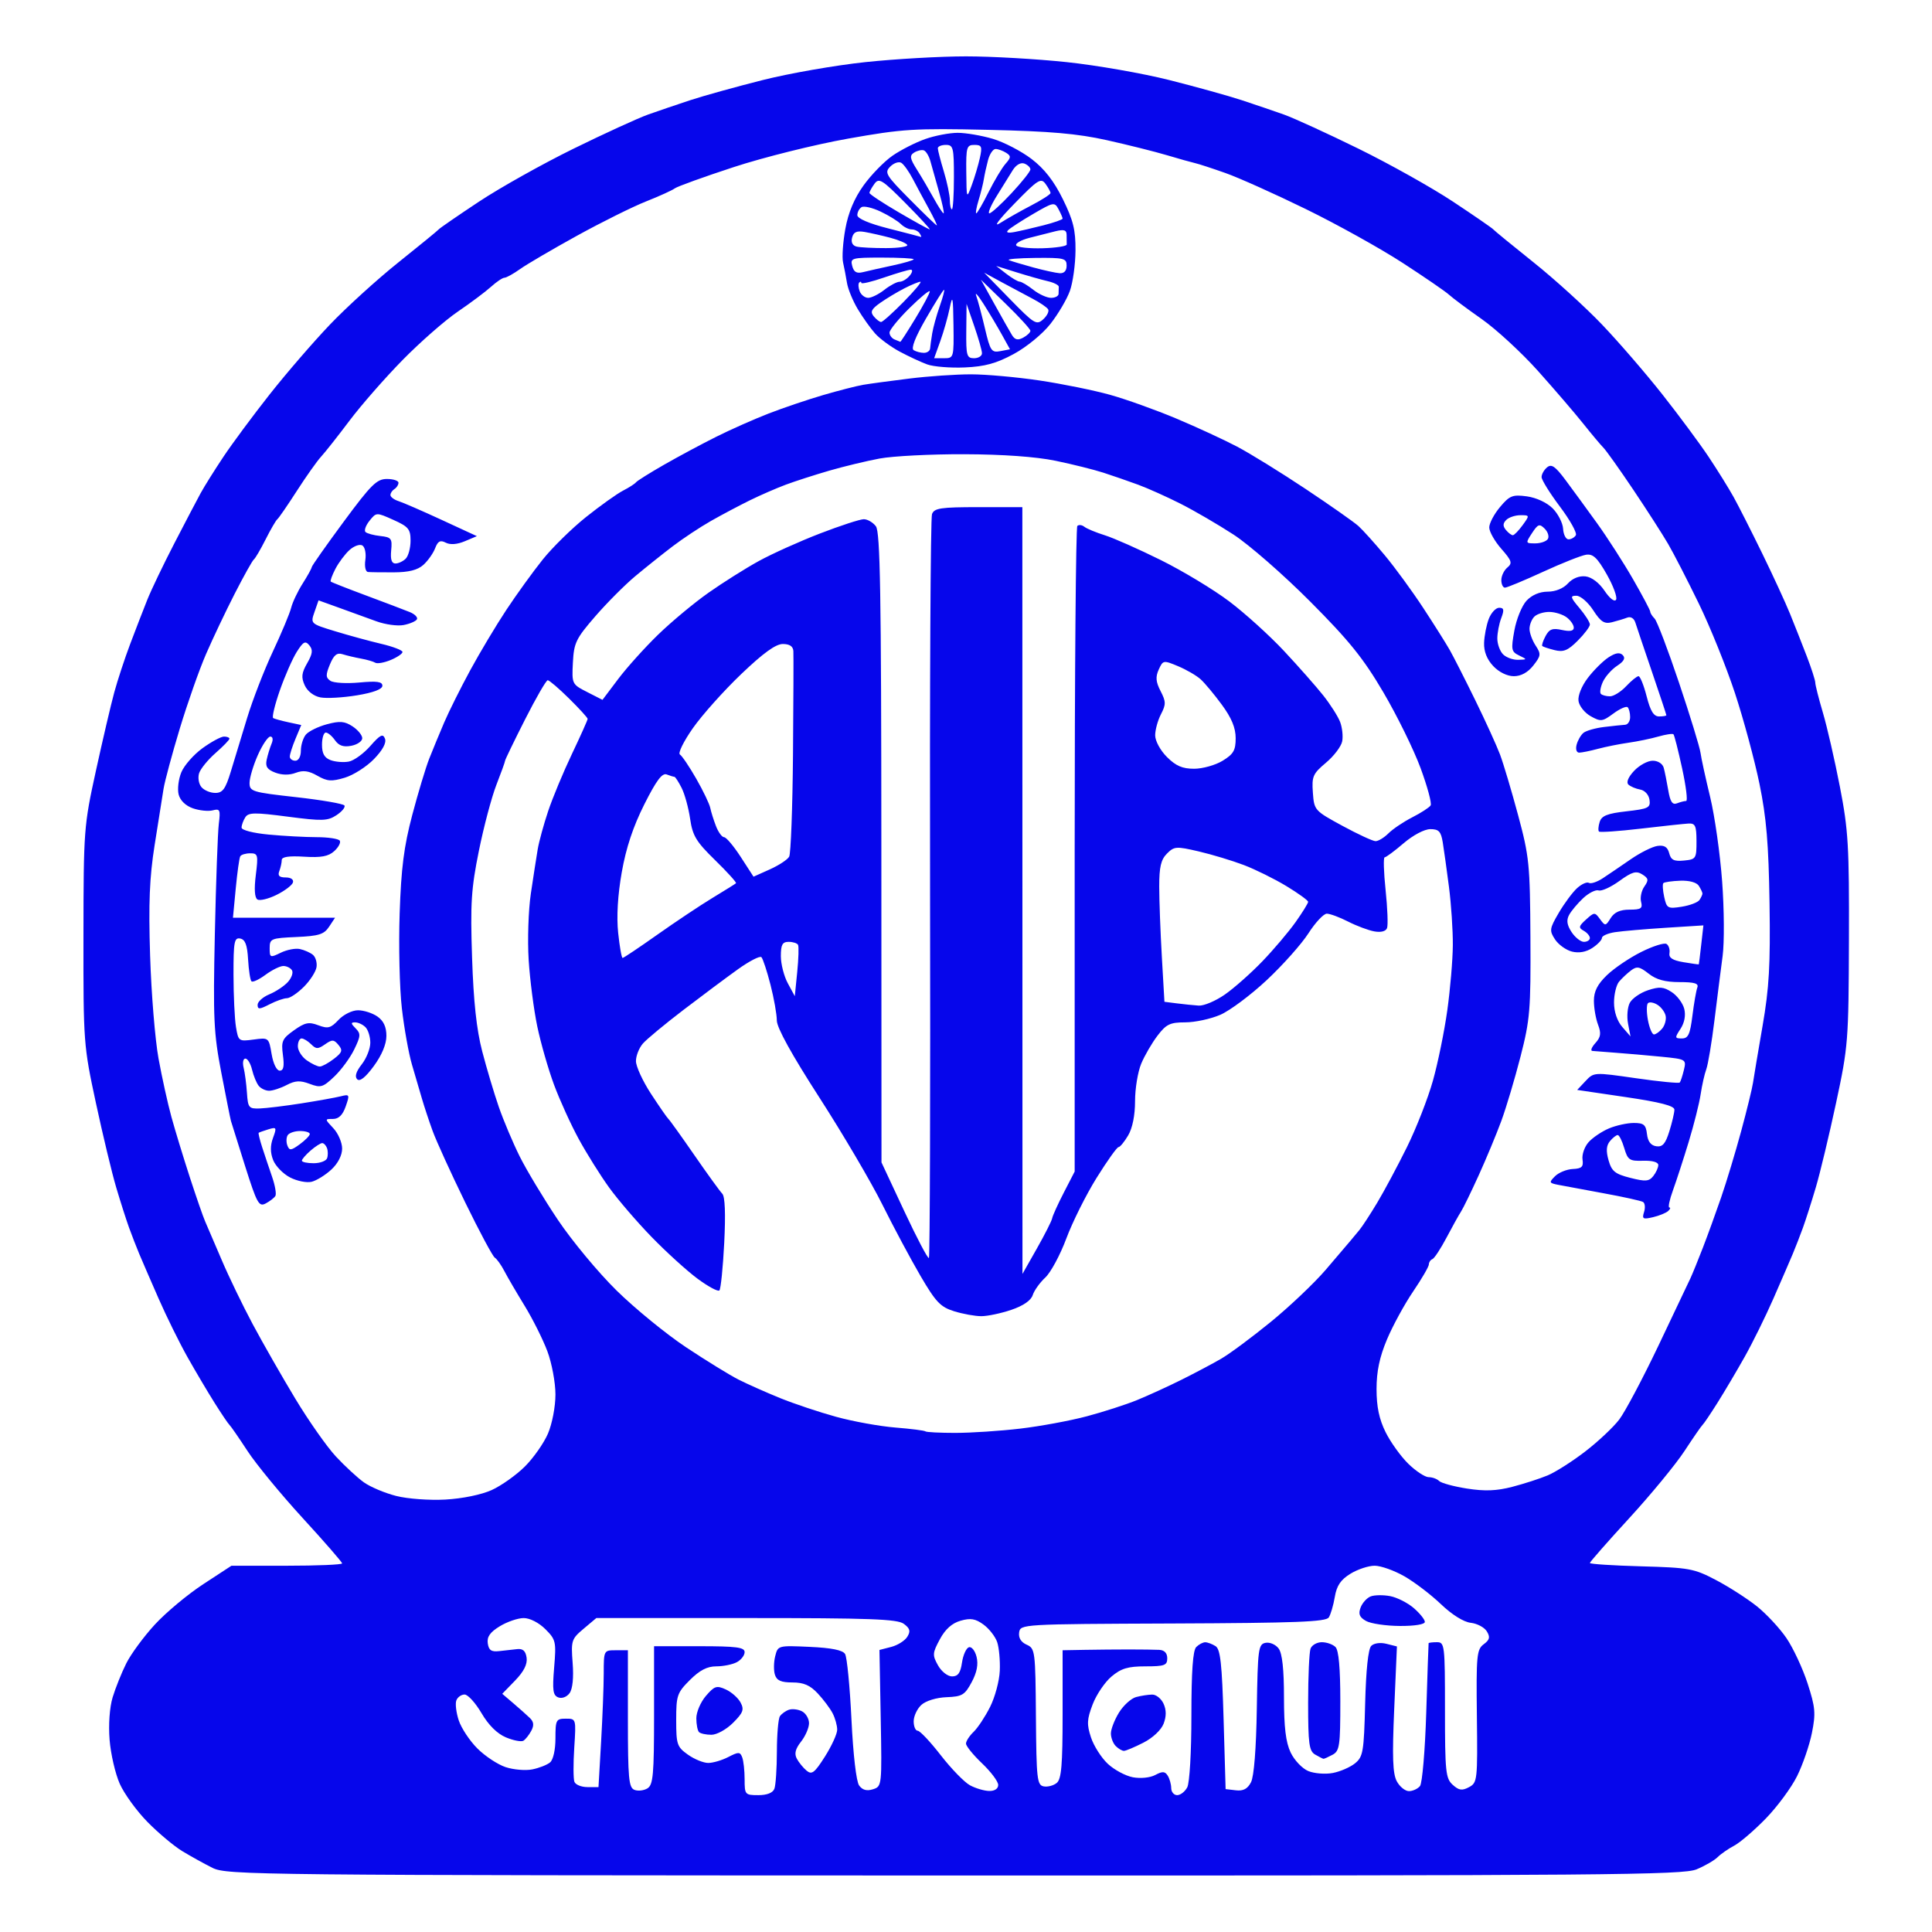 <?xml version="1.0" encoding="UTF-8" standalone="no"?>
<!-- Created with Inkscape (http://www.inkscape.org/) -->

<svg
   xmlns:dc="http://purl.org/dc/elements/1.1/"
   xmlns:cc="http://creativecommons.org/ns#"
   xmlns:rdf="http://www.w3.org/1999/02/22-rdf-syntax-ns#"
   xmlns:svg="http://www.w3.org/2000/svg"
   xmlns="http://www.w3.org/2000/svg"
   version="1.1"
   width="316"
   height="316"
   viewBox="0 0 480 480"
   id="svg2">
  <defs
     id="defs6" />
  <path
     d="m 237.128,465.96 c -173.833,-0.038 -180.767,-0.11 -184.338,-1.894 -2.04,-1.02 -5.415,-2.889 -7.5,-4.153 -2.085,-1.265 -5.986,-4.537 -8.67,-7.272 -2.684,-2.735 -5.78,-7.008 -6.88,-9.495 -1.101,-2.488 -2.231,-7.389 -2.512,-10.891 -0.304,-3.789 0.003,-8.066 0.757,-10.561 0.698,-2.306 2.221,-6.102 3.385,-8.434 1.164,-2.332 4.369,-6.684 7.123,-9.67 C 41.247,400.603 46.65,396.099 50.5,393.582 l 7,-4.578 13.75,-0.002 c 7.562,-0.001 13.75,-0.262 13.75,-0.581 0,-0.318 -4.405,-5.381 -9.788,-11.25 C 69.828,371.302 63.656,363.8 61.496,360.5 c -2.16,-3.3 -4.183,-6.225 -4.495,-6.5 -0.312,-0.275 -1.983,-2.75 -3.712,-5.5 -1.73,-2.75 -4.76,-7.868 -6.733,-11.374 -1.973,-3.506 -5.192,-10.031 -7.152,-14.5 C 37.443,318.157 35.275,313.15 34.584,311.5 c -0.69,-1.65 -1.826,-4.575 -2.524,-6.5 -0.698,-1.925 -2.135,-6.425 -3.195,-10 -1.06,-3.575 -3.329,-13.025 -5.043,-21 -3.06,-14.236 -3.116,-14.991 -3.088,-41.5 0.028,-26.363 0.101,-27.33 3.094,-41 1.686,-7.7 3.739,-16.475 4.564,-19.5 0.824,-3.025 2.602,-8.425 3.951,-12 1.349,-3.575 3.263,-8.525 4.254,-11 0.991,-2.475 4.012,-8.775 6.713,-14 2.701,-5.225 5.649,-10.85 6.551,-12.5 0.902,-1.65 3.438,-5.7 5.637,-9 C 57.697,110.2 62.866,103.225 66.984,98 71.103,92.775 77.845,84.967 81.966,80.649 86.087,76.331 93.743,69.375 98.979,65.191 104.216,61.008 108.725,57.317 109,56.989 c 0.275,-0.328 4.775,-3.428 10,-6.889 5.225,-3.461 15.8,-9.385 23.5,-13.163 7.7,-3.779 16.025,-7.591 18.5,-8.473 2.475,-0.881 7.2,-2.49 10.5,-3.575 3.3,-1.085 11.4,-3.335 18,-5.001 6.6,-1.666 18.075,-3.671 25.5,-4.456 7.425,-0.785 18.675,-1.428 25,-1.428 6.325,0 17.575,0.643 25,1.428 7.425,0.785 18.9,2.791 25.5,4.456 6.6,1.666 14.7,3.916 18,5.001 3.3,1.085 8.025,2.693 10.5,3.575 2.475,0.881 10.8,4.694 18.5,8.473 7.7,3.779 18.275,9.702 23.5,13.163 5.225,3.461 9.725,6.561 10,6.889 0.275,0.328 4.784,4.019 10.021,8.203 5.236,4.184 12.893,11.14 17.014,15.458 C 402.155,84.967 408.897,92.775 413.016,98 c 4.119,5.225 9.288,12.2 11.486,15.5 2.199,3.3 4.996,7.8 6.216,10 1.22,2.2 4.414,8.5 7.099,14 2.685,5.5 5.795,12.25 6.912,15 1.117,2.75 2.985,7.484 4.151,10.519 1.166,3.036 2.12,5.997 2.12,6.582 0,0.584 0.854,3.951 1.898,7.481 1.044,3.53 2.945,11.818 4.224,18.418 2.086,10.764 2.316,14.679 2.24,38 -0.083,25.148 -0.187,26.475 -3.193,40.5 -1.709,7.975 -3.975,17.425 -5.034,21 -1.06,3.575 -2.497,8.075 -3.195,10 -0.698,1.925 -1.833,4.85 -2.524,6.5 -0.69,1.65 -2.859,6.657 -4.819,11.126 -1.96,4.469 -5.179,10.994 -7.152,14.5 -1.973,3.506 -5.003,8.624 -6.733,11.374 -1.73,2.75 -3.4,5.225 -3.712,5.5 -0.312,0.275 -2.335,3.2 -4.495,6.5 -2.16,3.3 -8.332,10.802 -13.715,16.671 C 399.405,383.041 395,388.058 395,388.321 c 0,0.263 5.737,0.636 12.75,0.829 11.92,0.328 13.127,0.548 18.54,3.387 3.184,1.67 7.75,4.595 10.147,6.5 2.397,1.905 5.732,5.489 7.412,7.964 1.68,2.475 4.039,7.535 5.242,11.245 1.928,5.943 2.055,7.407 1.07,12.313 -0.615,3.063 -2.281,7.902 -3.703,10.755 -1.421,2.853 -4.918,7.584 -7.771,10.514 -2.853,2.93 -6.381,5.957 -7.842,6.727 -1.46,0.77 -3.307,2.052 -4.104,2.849 -0.797,0.797 -3.145,2.157 -5.217,3.023 -3.382,1.413 -22.252,1.57 -184.396,1.534 z M 188.393,446 c 2.171,0 3.612,-0.569 4,-1.582 0.334,-0.87 0.614,-5.032 0.622,-9.25 0.008,-4.218 0.346,-8.163 0.75,-8.768 0.404,-0.605 1.41,-1.332 2.235,-1.615 0.825,-0.283 2.288,-0.11 3.25,0.385 0.963,0.495 1.75,1.826 1.75,2.957 0,1.131 -0.89,3.189 -1.978,4.572 -1.42,1.805 -1.717,3.001 -1.055,4.24 0.508,0.949 1.607,2.292 2.442,2.985 1.287,1.068 1.981,0.531 4.555,-3.528 1.67,-2.633 3.036,-5.629 3.036,-6.658 0,-1.028 -0.505,-2.853 -1.122,-4.054 -0.617,-1.201 -2.276,-3.422 -3.687,-4.934 -1.916,-2.054 -3.513,-2.75 -6.31,-2.75 -2.812,0 -3.897,-0.477 -4.353,-1.915 -0.334,-1.053 -0.305,-3.123 0.066,-4.6 0.67,-2.671 0.716,-2.683 8.583,-2.326 5.409,0.246 8.184,0.804 8.779,1.768 0.479,0.775 1.192,8.075 1.585,16.224 0.425,8.819 1.2,15.479 1.913,16.455 0.826,1.13 1.894,1.419 3.435,0.93 2.215,-0.703 2.233,-0.865 1.924,-17.66 l -0.312,-16.95 2.918,-0.755 c 1.605,-0.415 3.405,-1.55 4,-2.521 0.855,-1.395 0.675,-2.069 -0.859,-3.208 C 222.95,402.247 216.244,402 185.386,402 l -37.232,0 -3.163,2.662 c -3.014,2.536 -3.142,2.937 -2.718,8.502 0.28,3.675 -0.005,6.456 -0.769,7.501 -0.697,0.953 -1.893,1.4 -2.805,1.05 -1.32,-0.506 -1.494,-1.769 -1.024,-7.412 0.537,-6.448 0.423,-6.945 -2.19,-9.552 -1.603,-1.599 -3.851,-2.748 -5.371,-2.746 -1.438,0.002 -4.106,0.914 -5.93,2.026 -2.423,1.477 -3.231,2.621 -3,4.246 0.244,1.718 0.886,2.16 2.816,1.94 1.375,-0.156 3.4,-0.381 4.5,-0.5 1.421,-0.154 2.096,0.468 2.335,2.149 0.227,1.602 -0.695,3.428 -2.859,5.661 l -3.195,3.296 2.743,2.339 c 1.509,1.286 3.357,2.933 4.108,3.658 0.987,0.954 1.087,1.839 0.362,3.194 -0.552,1.031 -1.431,2.139 -1.954,2.462 -0.523,0.323 -2.471,-0.048 -4.329,-0.824 -2.189,-0.915 -4.332,-3.038 -6.086,-6.032 C 118.134,423.079 116.246,421 115.426,421 c -0.819,0 -1.741,0.656 -2.049,1.459 -0.308,0.802 -0.039,3.037 0.598,4.966 0.637,1.929 2.718,5.068 4.625,6.975 1.907,1.907 5.067,3.995 7.023,4.641 1.956,0.645 4.935,0.898 6.621,0.561 1.686,-0.337 3.671,-1.115 4.41,-1.73 C 137.445,437.215 138,434.744 138,431.878 138,427.306 138.161,427 140.571,427 c 2.566,0 2.57,0.014 2.103,7.187 -0.257,3.953 -0.241,7.778 0.036,8.5 0.277,0.722 1.737,1.313 3.244,1.313 l 2.74,0 0.648,-11.25 c 0.357,-6.188 0.65,-13.838 0.653,-17 0.005,-5.721 0.02,-5.75 3.005,-5.75 l 3,0 0,17.031 c 0,14.845 0.21,17.112 1.636,17.659 0.9,0.345 2.362,0.168 3.25,-0.393 1.383,-0.875 1.614,-3.475 1.614,-18.16 l 0,-17.139 11.25,0.001 c 9.213,8.2e-4 11.25,0.266 11.25,1.466 0,0.806 -0.87,1.931 -1.934,2.5 -1.064,0.569 -3.359,1.035 -5.1,1.035 -2.267,0 -4.131,0.965 -6.566,3.4 -3.173,3.173 -3.4,3.837 -3.4,9.932 0,6.069 0.206,6.679 2.904,8.6 1.597,1.137 3.87,2.068 5.05,2.068 1.18,0 3.429,-0.664 4.998,-1.475 2.542,-1.314 2.918,-1.306 3.45,0.082 0.329,0.856 0.598,3.32 0.598,5.475 0,3.788 0.113,3.918 3.393,3.918 z m -11.649,-15 c -1.326,0 -2.71,-0.3 -3.077,-0.667 C 173.3,429.967 173,428.417 173,426.889 c 0,-1.528 1.072,-4.024 2.382,-5.547 2.122,-2.467 2.662,-2.642 4.938,-1.605 1.406,0.64 3.056,2.099 3.667,3.241 0.942,1.759 0.657,2.531 -1.861,5.05 C 180.474,429.68 178.083,431 176.744,431 z m 115.721,15 c 0.806,0 1.931,-0.87 2.5,-1.934 0.589,-1.1 1.035,-8.776 1.035,-17.8 0,-11.007 0.368,-16.233 1.2,-17.066 0.66,-0.66 1.673,-1.193 2.25,-1.185 0.578,0.008 1.725,0.441 2.55,0.961 1.205,0.76 1.598,4.343 2,18.235 l 0.5,17.289 2.556,0.298 c 1.834,0.214 2.893,-0.351 3.75,-2 0.745,-1.433 1.289,-8.317 1.444,-18.285 0.233,-14.905 0.381,-16.012 2.184,-16.359 1.064,-0.204 2.526,0.439 3.25,1.428 0.886,1.212 1.316,5.158 1.316,12.075 0,7.506 0.447,11.212 1.659,13.753 0.912,1.913 2.88,3.984 4.374,4.603 1.493,0.619 4.234,0.835 6.091,0.482 1.857,-0.353 4.352,-1.439 5.544,-2.412 1.987,-1.623 2.195,-2.859 2.5,-14.879 0.211,-8.3 0.764,-13.54 1.509,-14.283 0.687,-0.686 2.26,-0.902 3.782,-0.52 l 2.605,0.654 -0.675,15.521 c -0.52,11.95 -0.373,16.086 0.637,17.973 0.722,1.348 2.081,2.452 3.021,2.452 0.94,0 2.173,-0.562 2.741,-1.25 0.57,-0.69 1.267,-8.868 1.556,-18.25 0.288,-9.35 0.553,-17.113 0.59,-17.25 C 354.97,408.113 355.9,408 357,408 c 1.921,0 2,0.667 2,16.845 0,15.331 0.172,17.001 1.917,18.58 1.552,1.404 2.325,1.516 4.06,0.588 2.07,-1.108 2.136,-1.705 1.949,-17.621 -0.178,-15.104 -0.037,-16.591 1.69,-17.874 1.499,-1.114 1.659,-1.77 0.783,-3.208 -0.605,-0.995 -2.405,-1.953 -4,-2.13 -1.758,-0.195 -4.67,-2.014 -7.399,-4.624 -2.475,-2.367 -6.565,-5.484 -9.088,-6.929 C 346.389,390.182 343.067,389 341.53,389 c -1.537,0 -4.252,0.901 -6.035,2.003 -2.413,1.491 -3.401,2.96 -3.867,5.75 -0.345,2.061 -1.019,4.354 -1.498,5.097 -0.703,1.089 -8.182,1.378 -38.751,1.5 -37.526,0.149 -37.882,0.17 -38.176,2.227 -0.193,1.348 0.464,2.416 1.872,3.044 2.094,0.934 2.173,1.553 2.297,17.909 0.117,15.454 0.286,16.972 1.926,17.289 0.989,0.191 2.451,-0.195 3.25,-0.858 C 263.706,441.999 264,438.538 264,425.878 L 264,410 l 5.5,-0.1 c 3.025,-0.055 7.975,-0.1 11,-0.1 3.025,0 6.4,0.045 7.5,0.1 1.3,0.065 2,0.8 2,2.1 0,1.754 -0.667,2 -5.423,2 -4.342,0 -6.022,0.504 -8.428,2.528 -1.653,1.391 -3.759,4.504 -4.681,6.918 -1.429,3.742 -1.49,4.955 -0.413,8.219 0.695,2.106 2.574,5.054 4.176,6.55 1.602,1.496 4.408,3.001 6.235,3.344 1.899,0.356 4.28,0.112 5.556,-0.571 1.782,-0.953 2.406,-0.921 3.09,0.158 0.472,0.744 0.864,2.141 0.873,3.103 0.008,0.963 0.674,1.75 1.48,1.75 z m 36.351,-9.03 c -0.174,-0.017 -1.103,-0.489 -2.066,-1.05 -1.511,-0.88 -1.75,-2.639 -1.75,-12.888 0,-6.528 0.273,-12.58 0.607,-13.45 0.334,-0.87 1.594,-1.582 2.8,-1.582 1.206,0 2.733,0.54 3.393,1.2 0.803,0.803 1.2,5.259 1.2,13.465 0,11.102 -0.183,12.363 -1.934,13.3 -1.064,0.569 -2.076,1.022 -2.25,1.005 z M 279.24,435 c -0.462,0 -1.38,-0.54 -2.04,-1.2 -0.66,-0.66 -1.2,-2.069 -1.2,-3.132 0,-1.063 0.905,-3.396 2.011,-5.186 1.106,-1.79 3.019,-3.524 4.25,-3.854 1.231,-0.33 3.036,-0.606 4.01,-0.614 0.974,-0.008 2.239,1.012 2.81,2.265 0.709,1.557 0.715,3.127 0.019,4.959 -0.593,1.56 -2.691,3.534 -5.02,4.722 C 281.88,434.082 279.702,435 279.24,435 z M 347.75,403.965 c -3.438,-0.019 -7.208,-0.582 -8.379,-1.25 -1.627,-0.928 -1.941,-1.712 -1.334,-3.325 0.437,-1.161 1.568,-2.408 2.513,-2.77 0.945,-0.363 3.12,-0.392 4.834,-0.066 1.714,0.326 4.353,1.664 5.866,2.972 1.512,1.309 2.75,2.851 2.75,3.427 0,0.623 -2.537,1.034 -6.25,1.013 z m -102,40.995 c 1.377,0.025 2.25,-0.558 2.25,-1.5 0,-0.847 -1.8,-3.252 -4,-5.345 -2.2,-2.093 -4,-4.307 -4,-4.921 0,-0.614 0.845,-1.921 1.877,-2.905 1.032,-0.984 2.878,-3.773 4.101,-6.198 1.223,-2.425 2.311,-6.475 2.417,-9 0.106,-2.525 -0.183,-5.716 -0.643,-7.091 -0.46,-1.375 -1.985,-3.34 -3.388,-4.368 -2.015,-1.475 -3.216,-1.679 -5.708,-0.969 -2.138,0.609 -3.801,2.097 -5.156,4.615 -1.843,3.425 -1.879,3.933 -0.462,6.469 0.864,1.545 2.399,2.752 3.5,2.752 1.469,0 2.087,-0.859 2.462,-3.421 0.275,-1.881 1.046,-3.601 1.713,-3.821 0.667,-0.22 1.525,0.842 1.906,2.361 0.474,1.888 0.09,3.887 -1.215,6.321 -1.704,3.18 -2.369,3.578 -6.232,3.724 -2.507,0.095 -5.133,0.896 -6.248,1.905 -1.058,0.958 -1.924,2.796 -1.924,4.086 0,1.29 0.45,2.345 1.001,2.345 0.551,0 3.128,2.74 5.729,6.088 2.6,3.348 5.862,6.705 7.249,7.46 1.387,0.755 3.534,1.39 4.771,1.412 z m -135.083,-72.398 c 4.214,-0.233 8.952,-1.207 11.5,-2.365 2.383,-1.083 6.084,-3.708 8.224,-5.833 2.14,-2.125 4.728,-5.814 5.75,-8.197 1.044,-2.434 1.858,-6.691 1.858,-9.712 0,-2.959 -0.9,-7.786 -2.001,-10.727 -1.1,-2.941 -3.639,-8.021 -5.642,-11.288 -2.003,-3.267 -4.281,-7.168 -5.062,-8.67 -0.782,-1.502 -1.847,-2.993 -2.367,-3.315 -0.52,-0.322 -3.838,-6.518 -7.372,-13.77 -3.535,-7.252 -7.162,-15.21 -8.062,-17.685 -0.899,-2.475 -2.092,-6.075 -2.652,-8 -0.559,-1.925 -1.68,-5.75 -2.491,-8.5 -0.811,-2.75 -1.941,-9.05 -2.51,-14 -0.57,-4.95 -0.817,-15.525 -0.55,-23.5 0.38,-11.35 1.06,-16.673 3.128,-24.5 1.453,-5.5 3.351,-11.8 4.218,-14 0.867,-2.2 2.539,-6.25 3.717,-9 1.178,-2.75 4.097,-8.6 6.486,-13 2.389,-4.4 6.428,-11.15 8.975,-15 2.547,-3.85 6.608,-9.469 9.025,-12.486 2.417,-3.017 7.282,-7.787 10.812,-10.6 3.53,-2.813 7.639,-5.743 9.133,-6.513 1.493,-0.769 2.944,-1.7 3.223,-2.068 0.279,-0.368 3.429,-2.341 7,-4.385 3.571,-2.044 9.417,-5.176 12.992,-6.961 3.575,-1.785 9.425,-4.378 13,-5.762 3.575,-1.384 9.65,-3.44 13.5,-4.568 3.85,-1.128 8.35,-2.28 10,-2.558 1.65,-0.279 6.813,-0.977 11.474,-1.553 C 230.634,93.471 237.5,93 241.23,93 c 3.731,0 11.392,0.688 17.026,1.528 5.634,0.841 13.519,2.443 17.522,3.56 4.003,1.117 11.428,3.778 16.5,5.912 5.072,2.134 11.861,5.27 15.088,6.969 3.226,1.699 10.876,6.426 17,10.504 6.124,4.078 12.034,8.227 13.134,9.221 1.1,0.993 4.059,4.281 6.576,7.306 2.517,3.025 6.79,8.875 9.496,13 2.706,4.125 5.685,8.85 6.619,10.5 0.934,1.65 3.779,7.246 6.322,12.436 2.543,5.19 5.314,11.265 6.156,13.5 0.843,2.235 2.864,9.014 4.493,15.064 2.775,10.313 2.967,12.218 3.069,30.5 0.099,17.876 -0.106,20.333 -2.459,29.5 -1.412,5.5 -3.561,12.7 -4.775,16 -1.214,3.3 -3.741,9.375 -5.615,13.5 -1.874,4.125 -3.848,8.175 -4.386,9 -0.538,0.825 -2.165,3.75 -3.615,6.5 -1.45,2.75 -3.029,5.15 -3.509,5.333 -0.48,0.183 -0.872,0.771 -0.872,1.305 0,0.534 -1.758,3.56 -3.906,6.723 -2.148,3.163 -5.073,8.525 -6.5,11.915 -1.846,4.386 -2.594,7.943 -2.594,12.334 0,4.387 0.65,7.483 2.25,10.711 1.238,2.497 3.782,6.034 5.653,7.86 1.872,1.825 4.144,3.319 5.05,3.319 0.906,0 2.074,0.427 2.597,0.948 0.522,0.521 3.642,1.37 6.932,1.885 4.432,0.694 7.348,0.581 11.255,-0.436 2.9,-0.755 6.855,-2.035 8.789,-2.843 1.934,-0.808 6.126,-3.477 9.316,-5.932 3.19,-2.454 6.989,-6.022 8.443,-7.928 1.454,-1.906 5.833,-10.154 9.731,-18.33 3.898,-8.175 7.502,-15.764 8.008,-16.864 0.506,-1.1 1.878,-4.475 3.049,-7.5 1.171,-3.025 3.214,-8.65 4.541,-12.5 1.327,-3.85 3.57,-11.275 4.986,-16.5 1.415,-5.225 2.736,-10.625 2.934,-12 0.198,-1.375 1.267,-7.73 2.375,-14.123 1.639,-9.458 1.961,-15.139 1.727,-30.5 -0.223,-14.706 -0.775,-21.251 -2.496,-29.621 -1.215,-5.909 -3.95,-16.034 -6.077,-22.5 -2.127,-6.466 -6.166,-16.481 -8.975,-22.256 -2.809,-5.775 -6.246,-12.456 -7.637,-14.847 -1.391,-2.391 -5.296,-8.466 -8.677,-13.5 -3.381,-5.034 -6.718,-9.727 -7.414,-10.428 -0.696,-0.701 -2.961,-3.401 -5.032,-6 -2.071,-2.599 -7.104,-8.459 -11.183,-13.022 C 378.064,87.64 371.751,81.816 368.113,79.261 364.476,76.706 360.825,73.987 360,73.218 c -0.825,-0.769 -6,-4.321 -11.5,-7.894 -5.5,-3.573 -16.3,-9.579 -24,-13.347 -7.7,-3.768 -16.7,-7.806 -20,-8.975 -3.3,-1.168 -6.707,-2.28 -7.571,-2.471 -0.864,-0.191 -4.014,-1.076 -7,-1.967 C 286.943,37.673 280.225,35.991 275,34.826 c -7.337,-1.636 -14.054,-2.22 -29.5,-2.567 -18.366,-0.412 -21.214,-0.233 -34.857,2.194 -8.171,1.453 -20.933,4.632 -28.36,7.064 -7.427,2.432 -14.016,4.811 -14.643,5.288 -0.627,0.477 -3.84,1.936 -7.14,3.243 -3.3,1.307 -11.003,5.132 -17.118,8.501 -6.115,3.369 -12.484,7.098 -14.154,8.288 C 127.558,68.027 125.806,69 125.335,69 c -0.471,0 -1.976,1.013 -3.346,2.251 -1.369,1.238 -5.083,4.017 -8.252,6.174 C 110.569,79.584 104.406,84.983 100.043,89.424 95.68,93.866 89.741,100.65 86.845,104.5 c -2.895,3.85 -6.078,7.881 -7.073,8.958 -0.995,1.077 -3.703,4.902 -6.019,8.5 -2.316,3.598 -4.497,6.767 -4.848,7.042 -0.351,0.275 -1.658,2.525 -2.906,5 -1.248,2.475 -2.567,4.725 -2.931,5 -0.364,0.275 -2.503,4.1 -4.752,8.5 -2.249,4.4 -5.457,11.15 -7.127,15 -1.67,3.85 -4.603,12.175 -6.517,18.5 -1.914,6.325 -3.733,13.075 -4.041,15 -0.309,1.925 -1.306,8.214 -2.217,13.977 -1.273,8.058 -1.531,14.406 -1.118,27.5 0.296,9.363 1.237,20.848 2.091,25.523 0.854,4.675 2.295,11.2 3.202,14.5 0.907,3.3 2.966,10.05 4.576,15 1.61,4.95 3.33,9.9 3.822,11 0.492,1.1 2.327,5.375 4.078,9.5 1.751,4.125 5.228,11.325 7.727,16 2.499,4.675 7.258,13 10.575,18.5 3.317,5.5 7.853,11.959 10.081,14.353 2.228,2.394 5.358,5.287 6.955,6.428 1.597,1.141 5.197,2.66 8,3.376 2.849,0.727 8.256,1.127 12.263,0.905 z m 300.003,-70.152 c -2.484,0.587 -2.754,0.429 -2.209,-1.287 0.341,-1.075 0.23,-2.196 -0.247,-2.491 -0.477,-0.295 -4.883,-1.269 -9.791,-2.165 -4.908,-0.896 -10.006,-1.844 -11.329,-2.106 -2.241,-0.444 -2.292,-0.591 -0.747,-2.136 0.912,-0.912 2.895,-1.717 4.406,-1.788 2.247,-0.105 2.688,-0.536 2.42,-2.369 -0.18,-1.232 0.495,-3.163 1.5,-4.292 1.005,-1.129 3.275,-2.665 5.045,-3.414 1.77,-0.749 4.552,-1.362 6.184,-1.362 2.492,0 3.016,0.439 3.282,2.75 0.213,1.853 0.969,2.843 2.316,3.035 1.558,0.222 2.277,-0.604 3.25,-3.734 0.688,-2.211 1.25,-4.622 1.25,-5.359 0,-0.947 -3.54,-1.862 -12.075,-3.121 l -12.075,-1.782 2.074,-2.208 c 2.068,-2.201 2.105,-2.203 12.544,-0.697 5.759,0.831 10.646,1.309 10.861,1.063 0.215,-0.246 0.678,-1.649 1.03,-3.118 0.631,-2.633 0.553,-2.679 -5.609,-3.289 -3.437,-0.34 -8.499,-0.781 -11.249,-0.981 -2.75,-0.199 -5.407,-0.407 -5.905,-0.461 -0.498,-0.054 -0.147,-0.936 0.778,-1.959 1.339,-1.479 1.473,-2.414 0.655,-4.565 C 396.463,253.087 396,250.412 396,248.631 c 0,-2.346 0.896,-4.101 3.25,-6.366 1.788,-1.72 5.615,-4.308 8.506,-5.752 2.891,-1.444 5.715,-2.341 6.277,-1.994 0.561,0.347 0.896,1.367 0.744,2.266 -0.201,1.188 0.749,1.808 3.473,2.267 2.062,0.347 3.778,0.59 3.812,0.539 0.034,-0.051 0.306,-2.25 0.604,-4.886 l 0.541,-4.794 -9.354,0.594 c -5.145,0.327 -10.816,0.817 -12.604,1.089 -1.788,0.272 -3.25,0.914 -3.25,1.426 0,0.512 -1.077,1.638 -2.394,2.5 -1.547,1.013 -3.337,1.332 -5.057,0.9 -1.465,-0.368 -3.359,-1.731 -4.21,-3.03 -1.437,-2.194 -1.37,-2.663 0.954,-6.628 1.375,-2.347 3.419,-5.098 4.541,-6.114 1.122,-1.016 2.437,-1.602 2.922,-1.302 0.484,0.299 2.041,-0.219 3.459,-1.152 1.418,-0.933 4.537,-3.052 6.932,-4.708 2.395,-1.656 5.4,-3.153 6.678,-3.325 1.678,-0.227 2.479,0.278 2.881,1.815 0.442,1.692 1.197,2.067 3.676,1.825 2.987,-0.291 3.119,-0.494 3.108,-4.804 -0.01,-3.858 -0.296,-4.484 -2,-4.39 -1.094,0.06 -6.441,0.632 -11.884,1.271 -5.443,0.638 -10.096,0.96 -10.341,0.716 -0.245,-0.245 -0.167,-1.322 0.173,-2.395 0.487,-1.535 1.901,-2.094 6.653,-2.632 5.465,-0.618 6.005,-0.889 5.723,-2.866 -0.179,-1.251 -1.166,-2.336 -2.312,-2.54 -1.1,-0.197 -2.422,-0.758 -2.937,-1.247 -0.572,-0.544 -0.018,-1.867 1.424,-3.403 1.299,-1.382 3.377,-2.513 4.619,-2.513 1.301,0 2.462,0.742 2.738,1.75 0.264,0.963 0.772,3.475 1.128,5.584 0.487,2.881 1.026,3.689 2.169,3.25 0.836,-0.321 1.862,-0.584 2.278,-0.584 0.417,0 -0.032,-3.637 -0.996,-8.081 -0.965,-4.445 -1.934,-8.262 -2.155,-8.483 -0.221,-0.221 -1.905,0.029 -3.742,0.556 -1.837,0.527 -5.182,1.219 -7.434,1.538 -2.252,0.319 -5.669,1.003 -7.594,1.519 -1.925,0.517 -4.02,0.942 -4.656,0.945 -0.658,0.003 -0.935,-0.842 -0.642,-1.962 0.283,-1.082 1.048,-2.41 1.7,-2.951 0.652,-0.541 2.966,-1.199 5.142,-1.461 2.176,-0.263 4.519,-0.51 5.207,-0.549 0.688,-0.039 1.25,-0.896 1.25,-1.905 0,-1.008 -0.276,-2.109 -0.613,-2.446 -0.337,-0.337 -1.935,0.365 -3.552,1.56 -2.72,2.011 -3.14,2.06 -5.637,0.663 -1.484,-0.83 -2.845,-2.532 -3.025,-3.781 -0.19,-1.32 0.781,-3.724 2.317,-5.737 1.454,-1.906 3.761,-4.198 5.128,-5.094 1.744,-1.143 2.8,-1.313 3.54,-0.573 0.741,0.741 0.324,1.535 -1.397,2.663 -1.349,0.884 -2.942,2.681 -3.54,3.993 -0.598,1.312 -0.817,2.656 -0.487,2.986 0.33,0.33 1.346,0.6 2.259,0.6 0.912,0 2.716,-1.125 4.008,-2.5 1.292,-1.375 2.679,-2.5 3.082,-2.5 0.403,0 1.31,2.25 2.015,5 0.945,3.688 1.757,5 3.092,5 0.996,0 1.811,-0.137 1.811,-0.304 0,-0.167 -1.605,-5.004 -3.566,-10.75 -1.962,-5.746 -3.821,-11.259 -4.131,-12.253 -0.337,-1.076 -1.156,-1.58 -2.026,-1.246 -0.804,0.308 -2.514,0.825 -3.8,1.148 -1.892,0.475 -2.781,-0.096 -4.657,-2.992 -1.275,-1.968 -3.146,-3.584 -4.158,-3.591 -1.621,-0.011 -1.532,0.353 0.75,3.064 1.424,1.692 2.589,3.527 2.589,4.077 0,0.55 -1.361,2.362 -3.025,4.025 -2.45,2.45 -3.543,2.895 -5.748,2.342 -1.498,-0.376 -2.873,-0.833 -3.056,-1.016 -0.183,-0.183 0.185,-1.3 0.817,-2.483 0.925,-1.729 1.724,-2.024 4.081,-1.506 1.99,0.437 2.93,0.252 2.93,-0.576 0,-0.671 -0.787,-1.817 -1.75,-2.548 -0.963,-0.731 -2.897,-1.343 -4.3,-1.36 -1.403,-0.018 -3.09,0.508 -3.75,1.168 -0.66,0.66 -1.2,2.026 -1.2,3.035 0,1.009 0.682,2.875 1.515,4.147 1.387,2.117 1.339,2.535 -0.573,4.965 -1.355,1.723 -3.052,2.653 -4.84,2.653 -1.651,0 -3.703,-1.011 -5.125,-2.525 -1.563,-1.664 -2.335,-3.624 -2.264,-5.75 0.059,-1.774 0.587,-4.463 1.173,-5.975 0.586,-1.512 1.74,-2.75 2.565,-2.75 1.197,0 1.303,0.518 0.525,2.565 -0.536,1.411 -0.975,3.693 -0.975,5.071 0,1.378 0.643,3.149 1.429,3.935 0.786,0.786 2.473,1.398 3.75,1.361 2.286,-0.067 2.29,-0.083 0.223,-1.085 -1.924,-0.933 -2.021,-1.445 -1.17,-6.182 0.51,-2.841 1.871,-6.177 3.022,-7.415 1.322,-1.42 3.264,-2.25 5.265,-2.25 1.925,0 3.899,-0.804 5.024,-2.047 1.146,-1.266 2.814,-1.934 4.373,-1.75 1.528,0.18 3.387,1.589 4.724,3.579 1.28,1.906 2.479,2.836 2.861,2.218 0.361,-0.585 -0.674,-3.411 -2.301,-6.281 -2.339,-4.126 -3.414,-5.151 -5.137,-4.895 -1.199,0.178 -6.023,2.09 -10.72,4.25 C 378.644,144.233 374.396,146 373.9,146 373.405,146 373,145.155 373,144.122 c 0,-1.033 0.674,-2.437 1.498,-3.121 1.302,-1.08 1.105,-1.69 -1.5,-4.657 C 371.349,134.467 370,132.081 370,131.042 c 0,-1.039 1.206,-3.321 2.679,-5.073 2.392,-2.843 3.105,-3.127 6.653,-2.651 2.339,0.314 4.979,1.539 6.418,2.978 1.345,1.345 2.514,3.628 2.597,5.074 0.084,1.446 0.688,2.629 1.343,2.63 0.655,3.9e-4 1.474,-0.458 1.821,-1.018 0.346,-0.56 -1.427,-3.755 -3.941,-7.099 C 385.057,122.538 383,119.227 383,118.523 c 0,-0.703 0.617,-1.791 1.371,-2.417 1.087,-0.902 2.031,-0.254 4.553,3.128 1.75,2.346 5.289,7.191 7.864,10.766 2.575,3.575 6.601,9.839 8.947,13.921 2.346,4.081 4.265,7.704 4.265,8.05 0,0.346 0.487,1.116 1.081,1.711 0.595,0.595 3.327,7.772 6.071,15.95 2.745,8.178 5.142,15.994 5.328,17.369 0.186,1.375 1.265,6.325 2.399,11 1.134,4.675 2.476,14.125 2.982,21 0.507,6.875 0.561,15.2 0.121,18.5 -0.44,3.3 -1.355,10.5 -2.032,16 -0.678,5.5 -1.59,10.967 -2.027,12.148 -0.437,1.181 -1.068,3.981 -1.402,6.22 -0.334,2.24 -1.674,7.573 -2.977,11.852 -1.303,4.279 -3.064,9.692 -3.912,12.03 -0.848,2.337 -1.247,4.25 -0.886,4.25 0.361,0 0.228,0.392 -0.294,0.871 -0.522,0.479 -2.223,1.172 -3.78,1.539 z m 0.08,-10.217 c 0.688,-0.866 1.25,-2.103 1.25,-2.748 0,-0.709 -1.483,-1.128 -3.75,-1.059 -3.406,0.104 -3.838,-0.184 -4.707,-3.136 -0.526,-1.788 -1.259,-3.25 -1.628,-3.25 -0.369,0 -1.238,0.684 -1.932,1.52 -0.9,1.084 -0.997,2.446 -0.341,4.75 0.78,2.738 1.6,3.403 5.389,4.364 3.788,0.961 4.659,0.894 5.719,-0.441 z M 417.862,258 c 1.569,0 2.033,-1.005 2.615,-5.657 0.389,-3.111 0.939,-6.261 1.222,-7 C 422.087,244.33 420.993,244 417.242,244 c -3.534,0 -5.743,-0.606 -7.638,-2.097 -2.25,-1.77 -2.934,-1.895 -4.385,-0.799 -0.946,0.714 -2.282,1.968 -2.969,2.788 -0.688,0.82 -1.25,3.154 -1.25,5.188 0,2.292 0.779,4.596 2.048,6.059 l 2.048,2.361 -0.615,-3.191 c -0.338,-1.755 -0.138,-4.082 0.444,-5.17 0.582,-1.088 2.612,-2.491 4.511,-3.118 2.847,-0.94 3.884,-0.857 5.912,0.473 1.353,0.887 2.748,2.761 3.101,4.165 0.401,1.599 0.054,3.448 -0.928,4.947 -1.466,2.237 -1.444,2.394 0.339,2.394 z m -6.939,-1 c 0.458,0 1.375,-0.653 2.037,-1.452 0.663,-0.799 1.055,-2.213 0.872,-3.143 -0.183,-0.93 -1.099,-2.173 -2.035,-2.763 -0.936,-0.589 -2.003,-0.771 -2.37,-0.404 -0.367,0.367 -0.369,2.264 -0.003,4.215 0.366,1.951 1.04,3.547 1.498,3.547 z m -17.4,-23 c 0.812,0 1.477,-0.428 1.477,-0.95 0,-0.523 -0.692,-1.338 -1.538,-1.811 -1.328,-0.743 -1.248,-1.123 0.59,-2.786 2.058,-1.863 2.172,-1.866 3.469,-0.092 1.288,1.761 1.392,1.751 2.65,-0.263 0.91,-1.456 2.341,-2.097 4.686,-2.097 2.846,0 3.297,-0.304 2.87,-1.935 -0.278,-1.064 0.084,-2.778 0.806,-3.808 1.122,-1.602 1.046,-2.039 -0.524,-3.019 -1.506,-0.941 -2.525,-0.647 -5.68,1.639 -2.115,1.532 -4.436,2.588 -5.158,2.347 -0.723,-0.241 -2.448,0.623 -3.834,1.919 -1.386,1.296 -2.961,3.175 -3.5,4.174 -0.704,1.306 -0.531,2.501 0.615,4.25 0.877,1.338 2.259,2.433 3.071,2.433 z m 24.29,-8.728 c 2.028,-0.32 4.017,-1.074 4.421,-1.677 0.404,-0.602 0.735,-1.32 0.735,-1.595 0,-0.275 -0.403,-1.137 -0.896,-1.915 -0.542,-0.857 -2.368,-1.36 -4.626,-1.275 -2.052,0.077 -3.934,0.344 -4.184,0.594 -0.249,0.249 -0.157,1.803 0.205,3.452 0.618,2.816 0.883,2.963 4.345,2.417 z M 381.418,135 c 1.355,0 2.769,-0.493 3.141,-1.096 0.373,-0.603 0.018,-1.755 -0.787,-2.56 -1.285,-1.285 -1.669,-1.152 -3.141,1.096 -1.643,2.508 -1.627,2.56 0.787,2.56 z m -5.545,-2.031 c 0.345,-0.017 1.436,-1.142 2.424,-2.5 1.771,-2.434 1.764,-2.469 -0.55,-2.469 -1.291,0 -2.876,0.529 -3.523,1.176 -0.859,0.859 -0.88,1.533 -0.078,2.5 0.604,0.728 1.381,1.31 1.726,1.292 z M 66.02,298.989 c -1.692,0.906 -2.174,0.034 -5.114,-9.245 C 59.121,284.11 57.534,279.05 57.378,278.5 c -0.156,-0.55 -1.233,-5.95 -2.394,-12 -1.894,-9.867 -2.059,-13.42 -1.606,-34.5 0.278,-12.925 0.723,-25.231 0.988,-27.347 0.434,-3.457 0.281,-3.794 -1.51,-3.326 -1.096,0.287 -3.315,0.06 -4.931,-0.503 -1.807,-0.63 -3.172,-1.956 -3.545,-3.444 -0.334,-1.331 -0.03,-3.813 0.676,-5.517 0.706,-1.703 3.074,-4.395 5.263,-5.981 C 52.509,184.298 54.908,183 55.65,183 56.393,183 57,183.239 57,183.531 c 0,0.292 -1.553,1.895 -3.452,3.562 -1.899,1.667 -3.736,3.925 -4.083,5.017 -0.347,1.093 -0.088,2.64 0.575,3.438 0.663,0.799 2.212,1.452 3.443,1.452 1.83,0 2.531,-0.959 3.843,-5.25 0.883,-2.888 2.714,-8.906 4.07,-13.373 1.356,-4.468 4.232,-11.893 6.392,-16.5 2.16,-4.607 4.207,-9.502 4.549,-10.877 0.342,-1.375 1.622,-4.075 2.845,-6 1.223,-1.925 2.245,-3.771 2.271,-4.101 0.026,-0.331 3.588,-5.393 7.914,-11.25 C 92.2,120.398 93.612,119 96.117,119 97.702,119 99,119.423 99,119.941 c 0,0.518 -0.45,1.219 -1,1.559 -0.55,0.34 -1,1.011 -1,1.492 0,0.48 0.909,1.162 2.019,1.514 1.111,0.352 5.943,2.454 10.739,4.67 l 8.72,4.029 -2.989,1.259 c -1.912,0.805 -3.623,0.934 -4.749,0.358 -1.366,-0.7 -1.955,-0.389 -2.635,1.389 -0.482,1.26 -1.794,3.117 -2.916,4.127 -1.432,1.29 -3.626,1.843 -7.365,1.858 -2.929,0.011 -5.809,-0.028 -6.402,-0.087 -0.605,-0.061 -0.892,-1.37 -0.654,-2.99 0.233,-1.585 -0.099,-3.204 -0.736,-3.598 -0.638,-0.394 -2.077,0.114 -3.198,1.129 -1.122,1.015 -2.701,3.126 -3.511,4.691 -0.809,1.565 -1.326,2.984 -1.148,3.153 0.178,0.169 4.149,1.731 8.824,3.471 4.675,1.74 9.538,3.587 10.806,4.104 1.269,0.517 2.063,1.335 1.765,1.817 -0.298,0.482 -1.786,1.114 -3.306,1.405 -1.52,0.291 -4.565,-0.13 -6.765,-0.935 -2.2,-0.805 -6.331,-2.304 -9.18,-3.331 l -5.179,-1.867 -1.011,2.9 c -1.01,2.897 -1.003,2.902 5.179,4.787 3.405,1.038 8.553,2.442 11.44,3.122 2.888,0.679 5.25,1.585 5.25,2.014 0,0.428 -1.323,1.327 -2.94,1.997 -1.617,0.67 -3.336,0.973 -3.82,0.673 -0.484,-0.299 -2.09,-0.764 -3.569,-1.032 -1.479,-0.268 -3.525,-0.753 -4.548,-1.078 -1.406,-0.446 -2.174,0.17 -3.151,2.528 -1.081,2.609 -1.062,3.274 0.118,4.077 0.775,0.528 3.997,0.718 7.16,0.423 4.4,-0.41 5.75,-0.223 5.75,0.8 0,0.864 -2.231,1.707 -6.31,2.382 -3.47,0.575 -7.557,0.807 -9.082,0.516 -1.658,-0.317 -3.225,-1.524 -3.899,-3.002 -0.906,-1.988 -0.788,-3.063 0.604,-5.488 1.358,-2.366 1.475,-3.324 0.542,-4.447 -0.997,-1.201 -1.499,-0.941 -3.117,1.615 -1.061,1.676 -2.955,5.982 -4.209,9.571 -1.254,3.588 -1.999,6.688 -1.655,6.888 0.343,0.2 2.052,0.67 3.797,1.044 l 3.173,0.68 -1.423,3.405 C 72.64,185.403 72,187.4 72,187.968 72,188.536 72.619,189 73.375,189 c 0.8,0 1.375,-1.045 1.375,-2.497 0,-1.373 0.559,-3.17 1.241,-3.993 0.683,-0.823 3.026,-1.976 5.208,-2.564 3.23,-0.87 4.415,-0.774 6.384,0.516 C 88.912,181.333 90,182.658 90,183.406 c 0,0.748 -1.225,1.595 -2.723,1.881 -1.951,0.373 -3.101,-0.019 -4.057,-1.383 C 82.487,182.857 81.462,182 80.943,182 80.424,182 80,183.364 80,185.032 c 0,2.193 0.597,3.253 2.159,3.831 1.187,0.439 3.212,0.597 4.499,0.351 1.287,-0.246 3.696,-1.992 5.353,-3.88 2.453,-2.794 3.129,-3.132 3.634,-1.818 0.4,1.041 -0.572,2.844 -2.734,5.075 -1.845,1.903 -5.111,3.987 -7.258,4.63 -3.284,0.984 -4.364,0.906 -6.801,-0.493 -2.143,-1.23 -3.541,-1.418 -5.374,-0.721 -1.578,0.6 -3.426,0.581 -5.09,-0.052 -2.007,-0.763 -2.501,-1.511 -2.129,-3.225 0.266,-1.227 0.816,-3.019 1.22,-3.982 0.432,-1.029 0.299,-1.75 -0.325,-1.75 -0.583,0 -1.981,2.082 -3.107,4.627 C 62.921,190.172 62,193.268 62,194.508 c 0,2.133 0.615,2.322 11.544,3.54 6.349,0.708 11.764,1.642 12.032,2.076 0.268,0.434 -0.626,1.519 -1.987,2.41 -2.202,1.443 -3.537,1.482 -12.11,0.361 -8.243,-1.078 -9.766,-1.054 -10.542,0.172 -0.499,0.788 -0.914,1.93 -0.922,2.538 -0.009,0.638 2.841,1.375 6.735,1.743 3.712,0.351 9.086,0.641 11.941,0.645 2.855,0.004 5.432,0.397 5.726,0.873 0.294,0.476 -0.325,1.645 -1.376,2.596 -1.451,1.314 -3.251,1.647 -7.478,1.384 -3.777,-0.235 -5.566,0.029 -5.565,0.822 7.49e-4,0.643 -0.272,1.88 -0.606,2.75 C 68.953,217.564 69.39,218 70.976,218 c 1.292,0 2.031,0.512 1.803,1.25 -0.213,0.688 -2.041,2.07 -4.062,3.072 -2.021,1.002 -4.161,1.521 -4.755,1.154 C 63.262,223.044 63.118,220.901 63.555,217.404 64.181,212.399 64.079,212 62.174,212 c -1.131,0 -2.25,0.338 -2.486,0.75 -0.236,0.412 -0.74,4.013 -1.12,8 l -0.69,7.25 12.683,0 12.683,0 -1.489,2.25 c -1.254,1.895 -2.535,2.297 -8.122,2.546 C 67.318,233.077 67,233.21 67,235.571 c 0,2.366 0.127,2.418 2.75,1.131 1.512,-0.742 3.65,-1.155 4.75,-0.918 1.1,0.237 2.553,0.879 3.228,1.427 0.675,0.548 1.086,1.927 0.912,3.063 -0.173,1.137 -1.589,3.34 -3.145,4.896 C 73.94,246.727 72.044,248 71.284,248 c -0.761,0 -2.711,0.687 -4.333,1.526 C 64.475,250.806 64,250.825 64,249.647 c 0,-0.772 1.317,-1.95 2.928,-2.617 1.61,-0.667 3.679,-2.043 4.598,-3.058 0.919,-1.015 1.375,-2.324 1.013,-2.909 C 72.178,240.478 71.215,240 70.4,240 c -0.815,0 -2.808,0.981 -4.429,2.179 -1.621,1.198 -3.196,1.931 -3.499,1.627 -0.304,-0.304 -0.679,-2.747 -0.835,-5.429 -0.21,-3.624 -0.714,-4.96 -1.96,-5.2 -1.473,-0.284 -1.676,0.81 -1.666,9 0.006,5.128 0.282,10.961 0.613,12.963 0.588,3.556 0.689,3.628 4.381,3.133 3.759,-0.504 3.783,-0.485 4.475,3.61 0.403,2.387 1.249,4.117 2.013,4.117 0.951,0 1.173,-1.071 0.8,-3.852 -0.465,-3.47 -0.194,-4.082 2.734,-6.167 2.734,-1.947 3.695,-2.147 6.043,-1.26 2.411,0.91 3.1,0.728 5.036,-1.333 C 85.356,252.057 87.501,251 88.952,251 c 1.432,0 3.603,0.701 4.826,1.557 1.521,1.065 2.223,2.582 2.223,4.803 0,2.065 -1.141,4.798 -3.135,7.509 -2.077,2.825 -3.47,3.927 -4.129,3.268 -0.659,-0.659 -0.276,-1.907 1.135,-3.7 C 91.042,262.948 92,260.531 92,259.065 92,257.599 91.46,255.86 90.8,255.2 90.14,254.54 88.983,254 88.229,254 c -1.11,0 -1.088,0.283 0.116,1.487 1.316,1.316 1.277,1.92 -0.343,5.25 -1.006,2.07 -3.229,5.095 -4.94,6.723 -2.822,2.686 -3.388,2.855 -6.116,1.825 -2.37,-0.895 -3.582,-0.835 -5.726,0.284 -1.496,0.78 -3.452,1.421 -4.347,1.425 -0.895,0.003 -2.071,-0.556 -2.612,-1.244 -0.542,-0.688 -1.28,-2.487 -1.641,-4 -0.361,-1.512 -1.107,-2.75 -1.657,-2.75 -0.55,0 -0.747,1.012 -0.438,2.25 0.309,1.238 0.681,4.05 0.827,6.25 0.246,3.728 0.464,3.993 3.207,3.894 1.618,-0.058 6.269,-0.628 10.334,-1.266 4.065,-0.639 8.446,-1.426 9.734,-1.749 2.235,-0.561 2.293,-0.445 1.261,2.516 C 85.145,277.024 84.152,278 82.728,278 c -2.074,0 -2.074,0.003 0.098,2.314 C 84.022,281.587 85,283.859 85,285.362 c 0,1.678 -1.032,3.689 -2.672,5.21 -1.47,1.362 -3.671,2.727 -4.892,3.034 -1.221,0.306 -3.638,-0.176 -5.371,-1.072 -1.733,-0.896 -3.625,-2.845 -4.205,-4.331 -0.728,-1.865 -0.736,-3.568 -0.027,-5.497 0.955,-2.597 0.873,-2.748 -1.152,-2.126 -1.199,0.368 -2.285,0.756 -2.413,0.861 -0.128,0.105 0.269,1.737 0.881,3.626 0.612,1.889 1.718,5.184 2.456,7.322 0.739,2.138 1.104,4.273 0.813,4.745 -0.291,0.471 -1.37,1.307 -2.398,1.857 z M 77.917,289 c 1.604,0 3.113,-0.562 3.353,-1.25 0.24,-0.688 0.229,-1.812 -0.024,-2.5 -0.253,-0.688 -0.793,-1.25 -1.2,-1.25 -0.407,0 -1.709,0.84 -2.893,1.867 C 75.969,286.894 75,288.019 75,288.367 75,288.715 76.312,289 77.917,289 z m -3.459,-4.695 c 1.363,-0.993 2.493,-2.142 2.51,-2.555 0.017,-0.412 -1.067,-0.75 -2.41,-0.75 -1.343,0 -2.732,0.472 -3.089,1.048 -0.356,0.576 -0.387,1.726 -0.069,2.555 0.5,1.304 0.912,1.264 3.057,-0.298 z m 5.014,-19.327 c 0.565,-0.012 2.13,-0.87 3.478,-1.906 2.079,-1.598 2.252,-2.123 1.143,-3.459 -1.141,-1.375 -1.566,-1.395 -3.334,-0.157 -1.752,1.227 -2.221,1.225 -3.464,-0.018 C 76.504,258.647 75.439,258 74.929,258 74.418,258 74,258.874 74,259.943 c 0,1.069 1,2.644 2.223,3.5 1.222,0.856 2.685,1.547 3.25,1.534 z M 98.236,140 c 0.75,0 1.904,-0.54 2.564,-1.2 0.66,-0.66 1.2,-2.668 1.2,-4.462 0,-2.872 -0.508,-3.49 -4.25,-5.169 -4.241,-1.903 -4.253,-1.903 -5.946,0.212 -0.933,1.166 -1.383,2.422 -1,2.792 0.383,0.37 2.046,0.82 3.696,1 2.729,0.297 2.972,0.621 2.686,3.577 -0.216,2.232 0.113,3.25 1.05,3.25 z M 239.71,91.289 c -3.58,0.159 -7.792,-0.181 -9.36,-0.756 C 228.783,89.958 225.7,88.522 223.5,87.341 c -2.2,-1.181 -4.94,-3.203 -6.088,-4.494 -1.149,-1.291 -3.088,-4.019 -4.31,-6.062 -1.222,-2.043 -2.424,-4.968 -2.672,-6.5 -0.248,-1.532 -0.686,-3.824 -0.974,-5.093 -0.288,-1.269 -0.032,-5.017 0.569,-8.329 0.734,-4.048 2.217,-7.587 4.526,-10.801 1.889,-2.629 5.125,-5.95 7.192,-7.38 2.067,-1.43 5.727,-3.294 8.133,-4.141 C 232.282,33.693 235.913,33 237.944,33 c 2.031,0 5.956,0.672 8.722,1.494 2.766,0.821 7.094,3.07 9.617,4.997 3.189,2.435 5.56,5.478 7.777,9.982 2.586,5.253 3.181,7.665 3.146,12.753 -0.024,3.451 -0.652,7.972 -1.396,10.046 -0.744,2.074 -2.919,5.764 -4.832,8.201 -1.961,2.498 -5.939,5.76 -9.119,7.479 -4.324,2.338 -7.159,3.117 -12.15,3.338 z M 234.544,89 c 2.418,0 2.454,-0.127 2.346,-8.25 -0.094,-7.045 -0.229,-7.666 -0.93,-4.25 -0.451,2.2 -1.507,5.912 -2.346,8.25 l -1.526,4.25 2.456,0 z M 242,89 c 1.1,0 1.987,-0.562 1.972,-1.25 -0.015,-0.688 -0.884,-3.725 -1.93,-6.75 l -1.902,-5.5 -0.07,6.75 C 240.007,88.357 240.191,89 242,89 z m -12.461,-1.333 c 0.803,0 1.498,-0.487 1.543,-1.083 0.045,-0.596 0.283,-2.3 0.528,-3.787 0.245,-1.487 1.088,-4.525 1.873,-6.75 C 234.269,73.821 234.745,72 234.542,72 c -0.203,0 -2.228,3.224 -4.499,7.164 -2.66,4.615 -3.745,7.402 -3.047,7.833 0.596,0.368 1.74,0.669 2.544,0.669 z m 18.996,-0.429 2.393,-0.458 -2.016,-3.64 C 247.803,81.138 245.754,77.7 244.357,75.5 c -1.396,-2.2 -2.211,-3.1 -1.811,-2 0.4,1.1 1.373,4.744 2.162,8.098 1.319,5.607 1.627,6.061 3.827,5.64 z M 223.678,84.921 c 0.098,0.043 1.785,-2.567 3.75,-5.802 C 229.392,75.885 231,72.864 231,72.407 c 0,-0.457 -2.25,1.385 -5,4.093 -2.75,2.709 -5,5.467 -5,6.129 0,0.662 0.562,1.431 1.25,1.709 0.688,0.277 1.33,0.54 1.428,0.583 z m 30.519,-1.026 C 255.189,83.364 256,82.594 256,82.184 c 0,-0.41 -2.764,-3.432 -6.143,-6.715 L 243.714,69.5 l 3.326,6 c 1.829,3.3 3.782,6.756 4.34,7.68 0.756,1.253 1.472,1.435 2.817,0.715 z m 4.981,-4.556 c 0.976,-0.883 1.526,-2.009 1.222,-2.501 -0.304,-0.492 -2.035,-1.669 -3.846,-2.616 -1.811,-0.947 -5.264,-2.793 -7.674,-4.101 L 244.5,67.741 l 6.451,6.602 c 6.027,6.167 6.568,6.496 8.226,4.996 z M 218.91,80 c 0.366,0 2.881,-2.25 5.59,-5 2.709,-2.75 4.582,-5 4.163,-5 -0.419,0 -2.202,0.735 -3.962,1.634 -1.76,0.899 -4.456,2.518 -5.992,3.598 -2.223,1.564 -2.554,2.249 -1.628,3.366 C 217.721,79.369 218.544,80 218.91,80 z m -3.211,-6 c 0.817,0 2.629,-0.9 4.028,-2 1.398,-1.1 3.102,-2 3.785,-2 0.683,0 1.803,-0.675 2.488,-1.5 0.685,-0.825 0.81,-1.5 0.279,-1.5 -0.531,0 -3.511,0.876 -6.622,1.946 C 216.545,70.017 214,70.617 214,70.279 c 0,-0.337 -0.236,-0.377 -0.524,-0.089 -0.288,0.288 -0.24,1.263 0.107,2.167 C 213.93,73.261 214.882,74 215.699,74 z m 45.436,0 C 262.161,74 263,73.55 263,73 c 0,-0.55 0.022,-1.337 0.05,-1.75 0.027,-0.412 -1.21,-1.041 -2.75,-1.396 -1.54,-0.355 -5.05,-1.351 -7.8,-2.213 l -5,-1.567 2.5,1.941 c 1.375,1.068 2.879,1.951 3.342,1.963 0.463,0.012 1.986,0.922 3.385,2.022 1.398,1.1 3.382,2 4.408,2 z m -46.731,-6.386 c 1.172,-0.294 4.486,-1.04 7.364,-1.657 C 224.645,65.339 227,64.647 227,64.417 227,64.188 223.442,64 219.094,64 c -7.508,0 -7.879,0.104 -7.364,2.074 0.4,1.529 1.103,1.934 2.674,1.539 z M 263.25,67.876 C 264.375,67.956 265,67.285 265,66 c 0,-1.835 -0.64,-1.993 -7.75,-1.921 -4.263,0.043 -7.217,0.296 -6.566,0.561 0.651,0.265 3.351,1.074 6,1.797 2.649,0.723 5.603,1.37 6.566,1.439 z m -43.057,-6.235 c 3.131,-0.009 5.475,-0.37 5.208,-0.802 -0.267,-0.432 -2.154,-1.226 -4.193,-1.765 -2.039,-0.539 -4.903,-1.189 -6.363,-1.444 -1.986,-0.347 -2.778,0.006 -3.143,1.4 -0.31,1.184 0.112,2.003 1.155,2.246 0.903,0.21 4.204,0.374 7.336,0.365 z m 38.846,0.036 C 262.346,61.58 265.039,61.163 265.025,60.75 265.011,60.337 265,59.276 265,58.392 c 0,-1.249 -0.615,-1.46 -2.75,-0.945 -1.512,0.365 -4.451,1.11 -6.53,1.655 -2.079,0.545 -3.535,1.387 -3.236,1.872 0.299,0.484 3.249,0.801 6.556,0.703 z M 228.809,58.867 C 228.979,58.94 228.84,58.55 228.5,58 c -0.34,-0.55 -1.234,-1 -1.988,-1 -0.753,0 -1.975,-0.606 -2.716,-1.346 -0.74,-0.74 -3,-2.131 -5.021,-3.09 -2.021,-0.959 -4.148,-1.452 -4.725,-1.095 C 213.473,51.826 213,52.721 213,53.458 c 0,0.835 2.919,2.081 7.75,3.308 4.263,1.083 7.889,2.028 8.059,2.101 z M 252,57.655 c 1.375,-0.256 4.638,-1.011 7.25,-1.679 2.612,-0.667 4.75,-1.415 4.75,-1.66 0,-0.246 -0.457,-1.301 -1.016,-2.346 -0.97,-1.813 -1.253,-1.76 -6.25,1.158 -2.879,1.681 -5.684,3.492 -6.234,4.024 -0.65,0.628 -0.125,0.804 1.5,0.502 z m -21.029,-0.673 c 0.259,0.01 -2.439,-2.918 -5.995,-6.506 -5.82,-5.873 -6.592,-6.353 -7.721,-4.809 -0.69,0.944 -1.248,1.967 -1.239,2.275 0.008,0.307 3.271,2.463 7.25,4.791 3.979,2.328 7.447,4.24 7.706,4.25 z M 248.5,55.401 c 1.65,-1.048 5.138,-3.02 7.75,-4.382 2.612,-1.362 4.75,-2.737 4.75,-3.056 0,-0.319 -0.565,-1.352 -1.255,-2.295 -1.128,-1.543 -1.909,-1.043 -7.75,4.962 -3.983,4.095 -5.335,5.941 -3.495,4.772 z M 232.741,56 c 0.165,0 -0.722,-1.859 -1.971,-4.131 -1.249,-2.272 -3.045,-5.612 -3.992,-7.424 -0.947,-1.811 -2.228,-3.606 -2.846,-3.988 -0.618,-0.382 -1.854,0.035 -2.746,0.927 -1.496,1.496 -1.121,2.127 4.817,8.118 C 229.545,53.077 232.577,56 232.741,56 z m 1.687,-3 c 0.213,0 -0.284,-2.362 -1.105,-5.25 -0.821,-2.888 -1.792,-6.338 -2.158,-7.668 C 230.799,38.752 230.05,37.521 229.5,37.348 c -0.55,-0.174 -1.63,0.083 -2.4,0.57 -1.162,0.735 -1.042,1.453 0.711,4.234 1.161,1.842 3.037,5.036 4.17,7.099 1.132,2.062 2.233,3.75 2.447,3.75 z m 8.125,0 c 0.227,0 1.597,-2.362 3.044,-5.25 1.447,-2.888 3.349,-6.065 4.227,-7.061 1.387,-1.573 1.405,-1.932 0.136,-2.735 -0.803,-0.508 -1.974,-0.931 -2.602,-0.939 -0.628,-0.008 -1.471,1.222 -1.874,2.735 -0.403,1.512 -0.875,3.65 -1.048,4.75 -0.173,1.1 -0.761,3.462 -1.306,5.25 -0.545,1.788 -0.805,3.25 -0.577,3.25 z m 3.257,0 c 0.459,0 2.94,-2.258 5.513,-5.017 C 253.895,45.224 256,42.572 256,42.09 c 0,-0.482 -0.674,-1.135 -1.498,-1.451 -0.899,-0.345 -2.054,0.312 -2.89,1.643 -0.765,1.22 -2.572,4.13 -4.015,6.468 -1.443,2.337 -2.247,4.25 -1.788,4.25 z M 236.5,52 c 0.275,0 0.5,-3.6 0.5,-8 0,-7.333 -0.167,-8 -2,-8 -1.1,0 -2,0.378 -2,0.841 0,0.463 0.67,3.05 1.489,5.75 0.819,2.7 1.494,5.921 1.5,7.159 0.006,1.238 0.236,2.25 0.511,2.25 z m 4.944,-6.036 c 0.717,-1.945 1.621,-4.982 2.009,-6.75 C 244.071,36.399 243.901,36 242.079,36 c -1.908,0 -2.074,0.558 -2.009,6.75 0.07,6.717 0.077,6.733 1.374,3.214 z m -4.027,310.033 c 3.896,-0.002 11.133,-0.48 16.083,-1.064 4.95,-0.583 12.375,-1.958 16.5,-3.054 4.125,-1.096 9.75,-2.912 12.5,-4.035 2.75,-1.123 7.7,-3.386 11,-5.029 3.3,-1.643 7.746,-3.998 9.88,-5.234 2.134,-1.236 7.692,-5.36 12.351,-9.165 4.659,-3.805 10.788,-9.617 13.62,-12.917 2.832,-3.3 5.599,-6.547 6.149,-7.215 0.55,-0.668 1.564,-1.888 2.253,-2.711 0.689,-0.823 2.68,-3.876 4.424,-6.785 1.744,-2.909 5.062,-9.114 7.374,-13.789 2.312,-4.675 5.216,-12.1 6.453,-16.5 1.238,-4.4 2.847,-12.275 3.575,-17.5 0.728,-5.225 1.346,-12.505 1.372,-16.178 0.027,-3.673 -0.407,-10.198 -0.964,-14.5 -0.557,-4.302 -1.252,-9.285 -1.545,-11.072 -0.439,-2.676 -0.983,-3.25 -3.079,-3.25 -1.464,0 -4.283,1.487 -6.635,3.5 -2.249,1.925 -4.37,3.5 -4.714,3.5 -0.344,0 -0.239,3.663 0.233,8.141 0.472,4.477 0.634,8.727 0.359,9.443 -0.31,0.807 -1.518,1.118 -3.174,0.818 -1.471,-0.267 -4.402,-1.366 -6.513,-2.443 C 332.807,227.881 330.434,227 329.644,227 c -0.79,0 -2.839,2.187 -4.554,4.86 -1.715,2.673 -6.375,7.907 -10.354,11.63 -3.98,3.724 -9.185,7.612 -11.568,8.64 C 300.784,253.159 296.869,254 294.468,254 c -3.765,0 -4.713,0.455 -6.886,3.304 -1.386,1.817 -3.209,4.953 -4.051,6.968 -0.842,2.015 -1.531,6.197 -1.531,9.292 0,3.522 -0.642,6.715 -1.716,8.532 -0.944,1.597 -2.022,2.904 -2.396,2.904 -0.374,0 -2.818,3.429 -5.43,7.62 -2.612,4.191 -5.999,10.97 -7.526,15.064 -1.527,4.094 -3.884,8.47 -5.237,9.724 -1.353,1.254 -2.757,3.215 -3.119,4.357 -0.421,1.325 -2.336,2.648 -5.295,3.656 -2.55,0.869 -5.913,1.58 -7.474,1.58 -1.561,0 -4.605,-0.552 -6.766,-1.226 -3.386,-1.057 -4.536,-2.265 -8.331,-8.75 -2.422,-4.138 -6.691,-12.12 -9.486,-17.738 -2.795,-5.617 -9.839,-17.591 -15.653,-26.608 C 196.686,262.001 193,255.326 193,253.536 c 0,-1.511 -0.71,-5.513 -1.577,-8.892 -0.868,-3.379 -1.88,-6.456 -2.25,-6.837 -0.37,-0.381 -2.993,0.969 -5.829,3 -2.836,2.031 -8.911,6.562 -13.5,10.068 -4.589,3.506 -9.131,7.269 -10.094,8.361 -0.963,1.092 -1.75,3.068 -1.75,4.39 0,1.323 1.686,4.985 3.747,8.139 2.061,3.154 4.006,5.96 4.323,6.235 0.317,0.275 3.219,4.325 6.45,9 3.231,4.675 6.348,8.982 6.927,9.571 0.682,0.693 0.852,5.007 0.484,12.235 -0.313,6.14 -0.854,11.45 -1.203,11.799 -0.349,0.349 -2.793,-0.964 -5.431,-2.918 -2.638,-1.954 -7.775,-6.62 -11.415,-10.37 -3.64,-3.75 -8.4,-9.292 -10.578,-12.317 -2.178,-3.025 -5.557,-8.425 -7.51,-12 -1.952,-3.575 -4.719,-9.65 -6.148,-13.5 -1.429,-3.85 -3.303,-10.375 -4.164,-14.5 -0.861,-4.125 -1.822,-11.55 -2.136,-16.5 -0.314,-4.95 -0.07,-12.375 0.542,-16.5 0.612,-4.125 1.379,-9.075 1.705,-11 0.326,-1.925 1.497,-6.2 2.602,-9.5 1.105,-3.3 3.763,-9.686 5.906,-14.191 2.143,-4.505 3.897,-8.422 3.897,-8.703 0,-0.282 -2.075,-2.558 -4.612,-5.059 C 138.852,171.046 136.464,169 136.082,169 c -0.382,0 -2.917,4.388 -5.635,9.75 -2.718,5.362 -4.949,9.975 -4.959,10.25 -0.01,0.275 -0.984,2.975 -2.164,6 -1.18,3.025 -3.138,10.405 -4.351,16.401 -1.905,9.415 -2.135,13.028 -1.69,26.5 0.361,10.941 1.111,17.891 2.512,23.276 1.099,4.222 2.956,10.447 4.128,13.832 1.172,3.385 3.514,8.931 5.205,12.323 1.691,3.392 5.935,10.443 9.43,15.668 3.495,5.225 10.087,13.164 14.648,17.642 4.561,4.478 12.343,10.832 17.293,14.119 4.95,3.288 10.8,6.887 13,8 2.2,1.112 6.845,3.177 10.321,4.59 3.477,1.412 9.751,3.508 13.943,4.658 4.192,1.15 10.797,2.346 14.679,2.659 3.882,0.312 7.245,0.74 7.474,0.95 0.229,0.21 3.604,0.381 7.5,0.38 z m 20.198,-45.821 c 1.971,-3.478 3.679,-6.853 3.794,-7.5 0.116,-0.647 1.421,-3.524 2.901,-6.393 L 267,291.066 l 0,-79.867 c 0,-43.927 0.296,-80.163 0.658,-80.525 0.362,-0.362 1.149,-0.271 1.75,0.203 0.601,0.474 2.892,1.423 5.092,2.111 2.2,0.687 8.465,3.464 13.922,6.171 5.457,2.707 13.107,7.327 17,10.267 3.893,2.94 10.003,8.473 13.578,12.296 3.575,3.823 7.962,8.793 9.748,11.044 1.787,2.252 3.678,5.225 4.204,6.606 0.525,1.382 0.756,3.546 0.513,4.81 -0.243,1.264 -2.054,3.652 -4.024,5.307 -3.258,2.737 -3.553,3.41 -3.261,7.441 0.316,4.367 0.423,4.488 7.321,8.235 3.85,2.091 7.562,3.809 8.25,3.818 0.688,0.009 2.131,-0.866 3.209,-1.943 1.077,-1.077 3.747,-2.871 5.932,-3.986 2.186,-1.115 4.232,-2.445 4.548,-2.956 0.316,-0.511 -0.808,-4.677 -2.497,-9.258 -1.689,-4.581 -5.852,-13.057 -9.25,-18.835 -4.991,-8.485 -8.489,-12.825 -18.185,-22.559 -6.603,-6.629 -15.164,-14.107 -19.025,-16.619 -3.86,-2.512 -9.796,-5.969 -13.191,-7.682 -3.395,-1.714 -8.111,-3.83 -10.481,-4.704 -2.37,-0.873 -6.257,-2.219 -8.637,-2.991 -2.38,-0.772 -7.752,-2.111 -11.938,-2.975 -4.853,-1.002 -13.067,-1.591 -22.672,-1.623 -8.284,-0.028 -17.762,0.456 -21.062,1.076 -3.3,0.62 -8.925,1.977 -12.5,3.015 -3.575,1.038 -8.404,2.595 -10.731,3.46 -2.327,0.865 -6.377,2.628 -9,3.918 -2.623,1.29 -6.962,3.59 -9.643,5.113 -2.681,1.523 -6.956,4.354 -9.5,6.291 -2.544,1.938 -6.733,5.284 -9.309,7.436 -2.576,2.152 -7.051,6.646 -9.945,9.986 -4.778,5.515 -5.287,6.568 -5.538,11.457 -0.274,5.327 -0.237,5.404 3.536,7.329 l 3.812,1.945 3.909,-5.186 c 2.15,-2.852 6.609,-7.806 9.909,-11.009 3.3,-3.203 8.925,-7.884 12.5,-10.403 3.575,-2.519 9.2,-6.064 12.5,-7.878 3.3,-1.814 10.146,-4.897 15.212,-6.851 5.067,-1.954 9.967,-3.552 10.89,-3.552 0.923,0 2.275,0.787 3.006,1.75 1.078,1.42 1.334,16.502 1.36,79.9 l 0.032,78.15 5.66,12.107 c 3.113,6.659 5.869,11.898 6.124,11.643 0.255,-0.255 0.383,-41.555 0.284,-91.778 -0.099,-50.223 0.118,-92.092 0.483,-93.043 C 232.123,126.237 233.707,126 243.107,126 L 254,126 l 0.015,95.25 0.015,95.25 3.584,-6.323 z m 40.205,-60.337 c 1.276,0.088 4.201,-1.151 6.5,-2.754 2.299,-1.603 6.489,-5.315 9.311,-8.25 2.822,-2.935 6.534,-7.316 8.25,-9.736 1.716,-2.42 3.119,-4.687 3.119,-5.039 0,-0.351 -2.423,-2.107 -5.385,-3.902 -2.962,-1.795 -7.735,-4.157 -10.607,-5.248 -2.872,-1.091 -7.906,-2.61 -11.187,-3.376 -5.59,-1.304 -6.086,-1.27 -7.893,0.537 -1.494,1.494 -1.927,3.335 -1.924,8.178 0.002,3.438 0.295,11.289 0.65,17.448 l 0.645,11.198 3.1,0.392 c 1.705,0.216 4.144,0.464 5.42,0.552 z M 198.067,241.5 c 0.33,-3.3 0.424,-6.338 0.208,-6.75 -0.216,-0.412 -1.266,-0.75 -2.334,-0.75 -1.557,0 -1.941,0.703 -1.941,3.55 0,1.952 0.78,4.99 1.733,6.75 l 1.733,3.2 0.601,-6 z M 154.685,238 c 0.249,0 4.134,-2.604 8.634,-5.786 4.5,-3.182 10.656,-7.286 13.681,-9.12 3.025,-1.833 5.66,-3.478 5.856,-3.654 0.196,-0.176 -2.127,-2.745 -5.163,-5.709 -4.746,-4.634 -5.62,-6.078 -6.236,-10.31 -0.394,-2.707 -1.345,-6.159 -2.113,-7.672 -0.768,-1.512 -1.572,-2.75 -1.788,-2.75 -0.216,0 -1.08,-0.264 -1.92,-0.586 -1.131,-0.434 -2.575,1.498 -5.568,7.45 -2.772,5.512 -4.528,10.8 -5.591,16.836 -1,5.675 -1.319,11.019 -0.897,15.05 0.359,3.438 0.857,6.25 1.106,6.25 z m 36.581,-22.008 c 2.23,-0.998 4.391,-2.418 4.801,-3.154 0.411,-0.736 0.838,-12.138 0.95,-25.338 0.112,-13.2 0.154,-24.788 0.093,-25.75 -0.074,-1.173 -0.939,-1.75 -2.622,-1.75 -1.76,0 -4.854,2.239 -10.343,7.483 -4.308,4.115 -9.71,10.16 -12.005,13.431 -2.295,3.272 -3.743,6.214 -3.218,6.539 0.525,0.324 2.354,3.036 4.065,6.027 1.711,2.99 3.273,6.243 3.473,7.229 0.199,0.986 0.841,3.03 1.426,4.542 0.585,1.512 1.493,2.75 2.017,2.75 0.524,0 2.383,2.207 4.131,4.904 l 3.177,4.904 4.055,-1.815 z m 105.406,-24.996 c 2.105,-0.002 5.289,-0.895 7.077,-1.985 2.706,-1.65 3.25,-2.589 3.25,-5.612 0,-2.557 -1.01,-5.006 -3.415,-8.283 -1.878,-2.559 -4.257,-5.414 -5.287,-6.346 -1.029,-0.932 -3.549,-2.395 -5.598,-3.251 -3.643,-1.522 -3.751,-1.504 -4.811,0.823 -0.836,1.835 -0.732,3.061 0.454,5.355 1.35,2.611 1.362,3.315 0.097,5.753 -0.793,1.528 -1.441,3.886 -1.441,5.24 0,1.389 1.275,3.738 2.923,5.386 2.215,2.215 3.851,2.922 6.75,2.919 z"
     id="path3085"
     style="fill:#0606eb" />
</svg>
